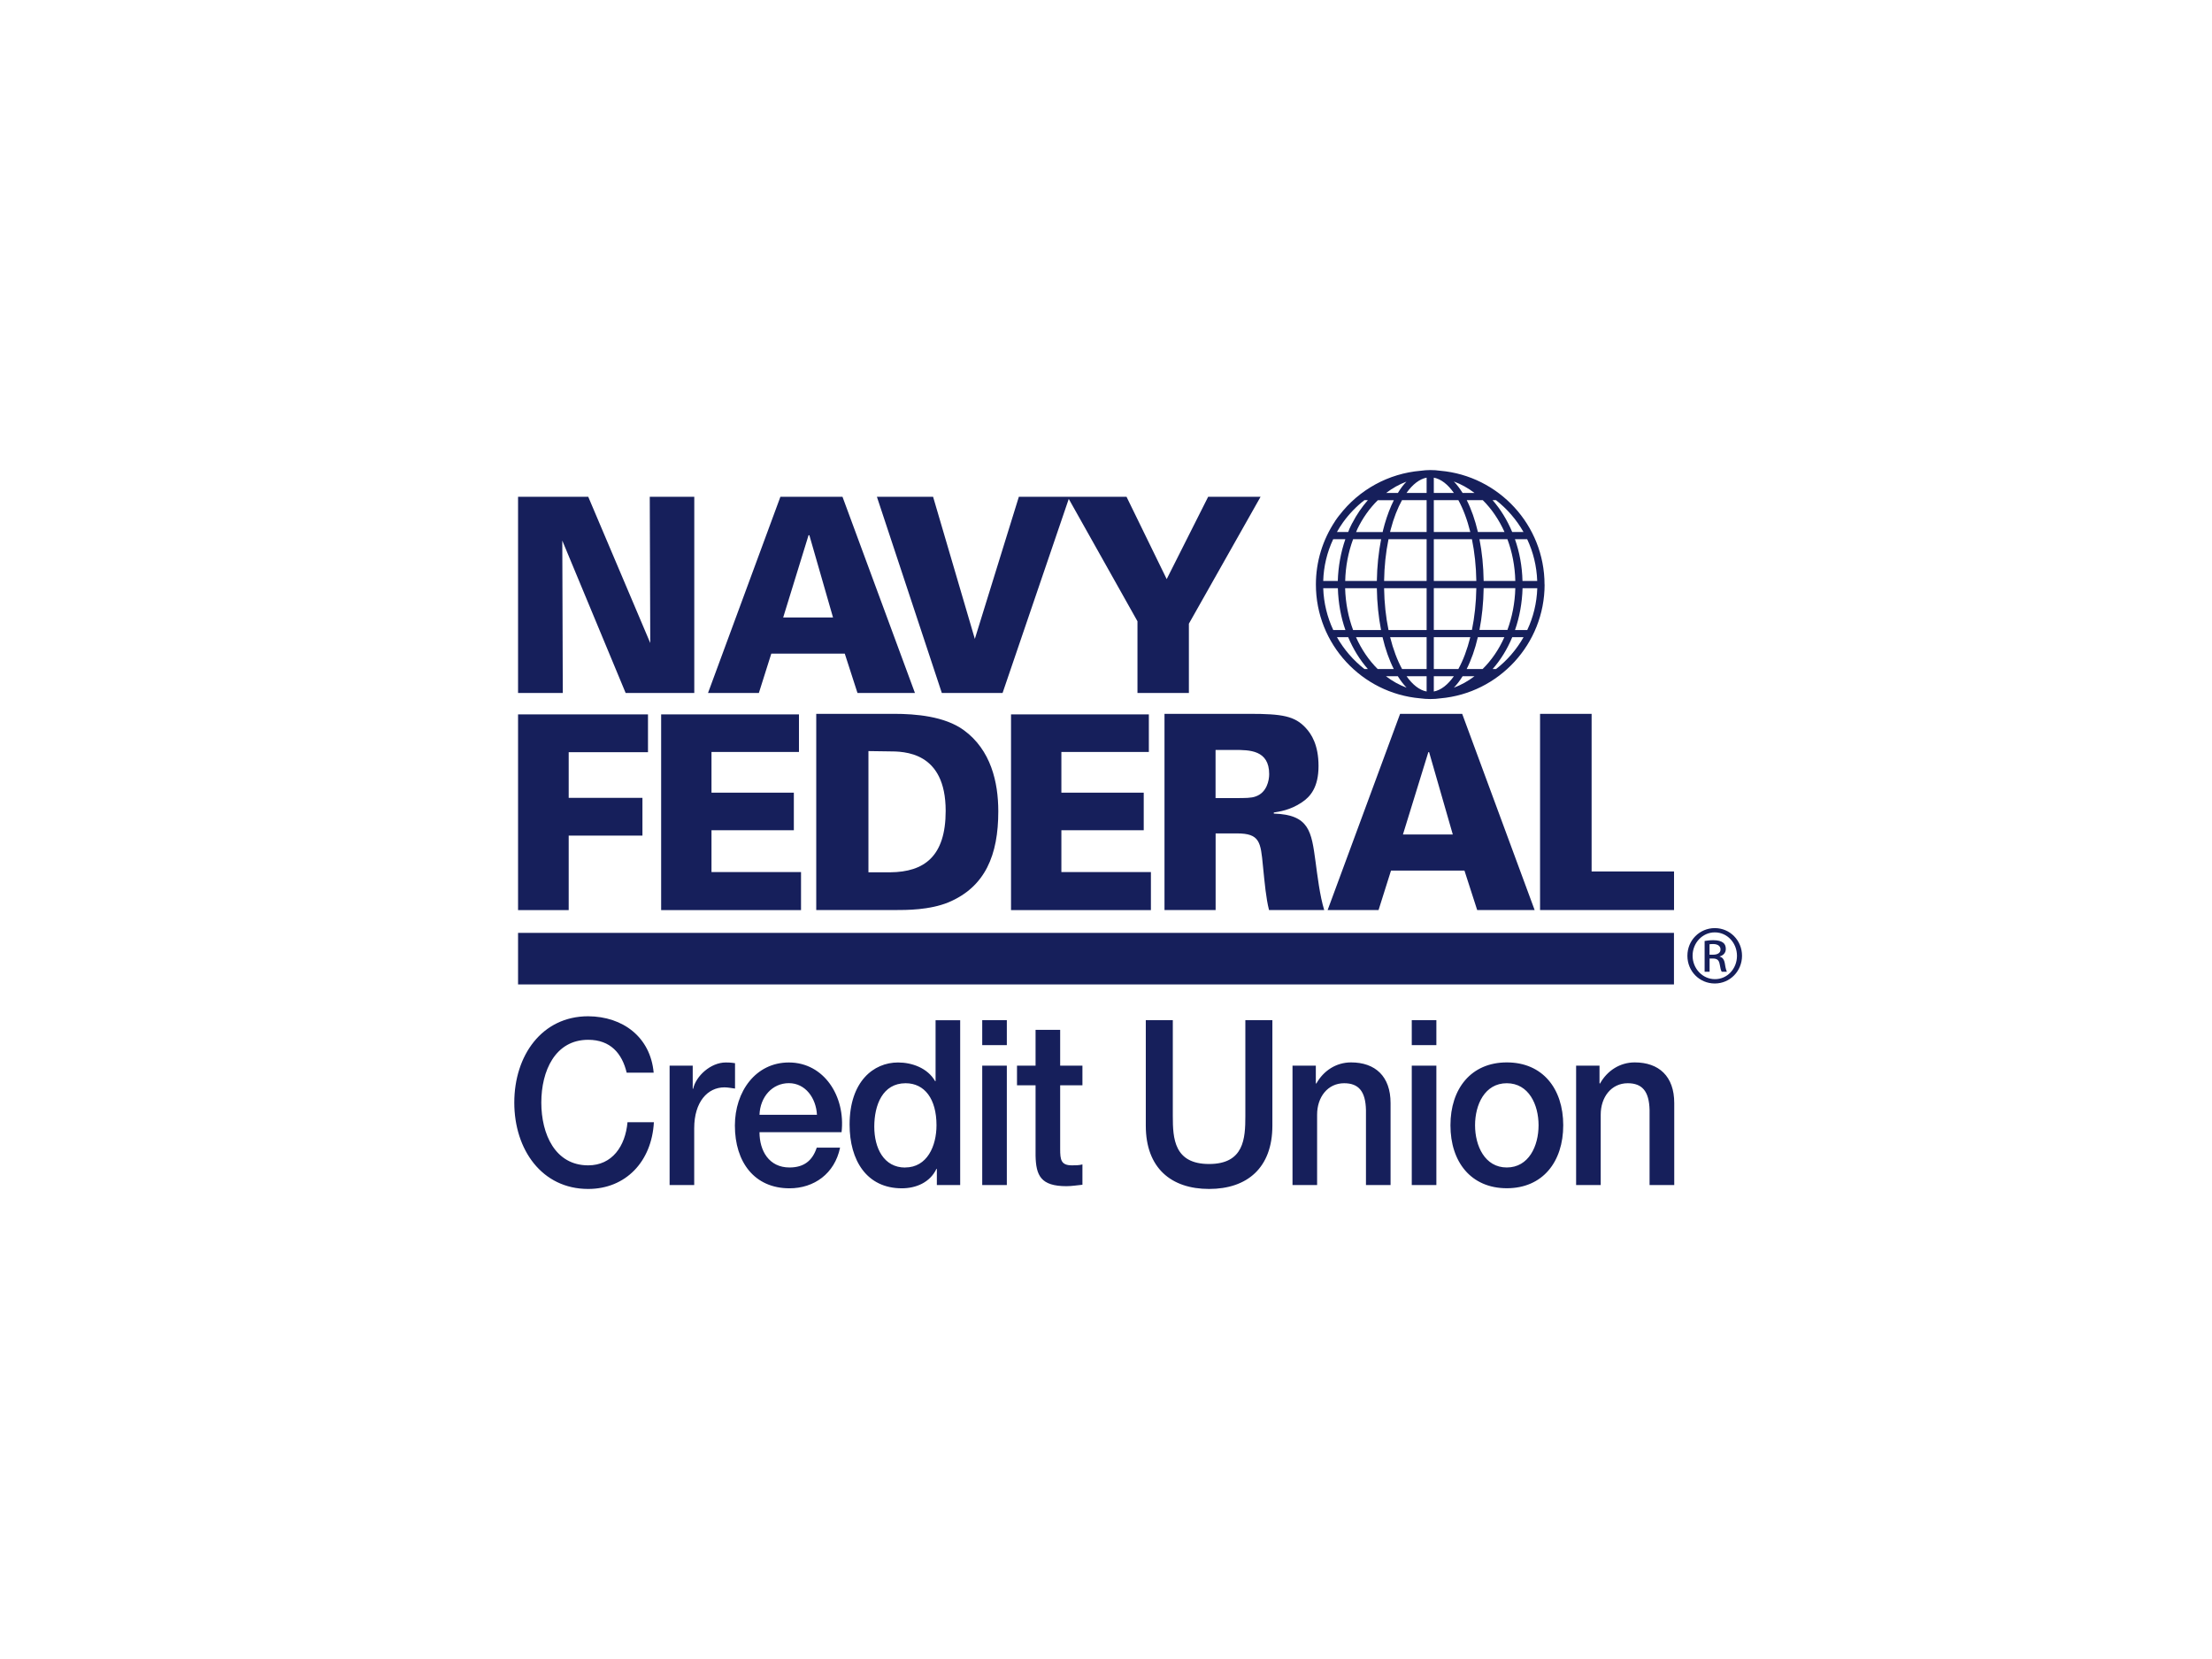 <svg xmlns="http://www.w3.org/2000/svg" width="400" height="300" viewBox="0 0 400 300" fill="none"><g clip-path="url(#clip0_3286_82853)"><path d="M309.136 172.639H309.779C310.512 172.639 311.129 172.369 311.129 171.688C311.129 171.2 310.769 170.711 309.779 170.711C309.483 170.711 309.29 170.737 309.136 170.75V172.639ZM309.136 175.725H308.249V170.158C308.712 170.094 309.162 170.017 309.83 170.017C310.679 170.017 311.232 170.197 311.566 170.441C311.901 170.685 312.081 171.058 312.081 171.598C312.081 172.331 311.592 172.781 310.988 172.948V172.999C311.476 173.089 311.811 173.527 311.926 174.349C312.055 175.223 312.197 175.545 312.274 175.725H311.348C311.206 175.545 311.078 175.031 310.962 174.311C310.833 173.604 310.473 173.334 309.766 173.334H309.149V175.725H309.136ZM310.075 168.603C307.876 168.603 306.075 170.492 306.075 172.819C306.075 175.146 307.876 177.062 310.1 177.062C312.325 177.088 314.1 175.198 314.1 172.845C314.1 170.492 312.325 168.603 310.1 168.603H310.075ZM310.1 167.831C312.827 167.831 315.013 170.055 315.013 172.832C315.013 175.609 312.84 177.846 310.088 177.846C307.335 177.846 305.136 175.648 305.136 172.832C305.136 170.017 307.361 167.831 310.088 167.831H310.113H310.1ZM270.531 120.984H269.913C271.354 119.351 272.562 117.397 273.463 115.224H275.507C274.234 117.461 272.55 119.416 270.531 120.984ZM241.763 115.224H243.795C244.708 117.397 245.917 119.351 247.357 120.984H246.74C244.734 119.416 243.036 117.461 241.763 115.224ZM246.727 90.438H247.357C246.29 91.659 245.325 93.048 244.528 94.603H244.515L244.232 95.182L243.949 95.773H243.975C243.911 95.915 243.846 96.056 243.795 96.198H241.763C242.097 95.593 242.47 95.015 242.869 94.449C243.975 92.919 245.274 91.569 246.74 90.438M275.494 96.198H273.45C272.537 94.025 271.341 92.071 269.9 90.438H270.518C272.524 92.007 274.221 93.961 275.494 96.198ZM275.327 106.367H277.989C277.899 109.054 277.269 111.612 276.176 113.926H273.964C274.774 111.599 275.25 109.041 275.327 106.367ZM267.534 113.913C267.984 111.599 268.254 109.041 268.293 106.354H274.016C273.951 109.041 273.437 111.599 272.588 113.913H267.534ZM264.486 122.282H266.634C265.477 123.17 264.229 123.864 262.905 124.352C263.458 123.774 263.998 123.08 264.486 122.282ZM252.771 122.282C253.26 123.067 253.787 123.761 254.353 124.352C253.028 123.864 251.781 123.17 250.623 122.282H252.771ZM243.242 106.367H248.977C249.016 109.054 249.286 111.599 249.736 113.926H244.682C243.821 111.612 243.319 109.054 243.242 106.367ZM241.93 105.055H239.281C239.358 102.42 239.975 99.862 241.081 97.509H243.28C242.457 99.887 241.994 102.446 241.917 105.055M249.749 97.509C249.286 99.887 249.016 102.446 248.977 105.055H243.255C243.319 102.433 243.808 99.862 244.682 97.509H249.749ZM264.486 89.14C263.985 88.343 263.458 87.648 262.905 87.07C264.229 87.558 265.477 88.253 266.634 89.14H264.486ZM259.278 105.055V97.509H266.171C266.647 99.823 266.93 102.381 266.968 105.055H259.278ZM259.278 113.913V106.354H266.968C266.93 109.028 266.647 111.586 266.171 113.913H259.278ZM259.278 120.984V115.224H265.875C265.322 117.449 264.589 119.403 263.715 120.984H259.278ZM259.278 122.282H262.905C261.824 123.812 260.59 124.802 259.278 125.046V122.282ZM257.979 122.282V125.046C256.668 124.802 255.433 123.812 254.353 122.282H257.979ZM257.979 115.224V120.984H253.543C252.681 119.403 251.935 117.449 251.382 115.224H257.979ZM257.979 106.367V113.926H251.086C250.611 111.612 250.328 109.041 250.289 106.367H257.979ZM257.979 97.509V105.055H250.289C250.328 102.433 250.598 99.874 251.086 97.509H257.979ZM263.715 90.438C264.589 92.019 265.322 93.974 265.875 96.198H259.278V90.438H263.715ZM259.278 89.14V86.376C260.59 86.62 261.824 87.597 262.905 89.14H259.278ZM257.979 86.376V89.14H254.34C255.446 87.584 256.693 86.62 257.979 86.376ZM252.771 89.14H250.662C251.807 88.265 253.028 87.584 254.327 87.096C253.774 87.661 253.26 88.343 252.784 89.14M251.485 95.735C252.025 93.665 252.732 91.891 253.53 90.438H257.979V96.198H251.369C251.408 96.043 251.446 95.876 251.485 95.735ZM274.016 105.055H268.293C268.254 102.368 267.997 99.823 267.534 97.509H272.588C273.45 99.81 273.951 102.368 274.016 105.055ZM277.976 105.055H275.314C275.25 102.381 274.774 99.836 273.951 97.509H276.163C277.243 99.81 277.886 102.368 277.976 105.055ZM272.048 96.198H267.251C266.737 94.012 266.055 92.071 265.232 90.438H268.126C269.72 92.007 271.058 93.974 272.061 96.198M245.415 95.748C246.405 93.678 247.679 91.891 249.157 90.451H252.051C251.421 91.698 250.868 93.151 250.392 94.783L250.225 95.413L250.058 96.043H250.07C250.07 96.043 250.045 96.159 250.032 96.21H245.222C245.287 96.056 245.351 95.902 245.428 95.748M239.281 106.367H241.93C242.007 109.041 242.47 111.599 243.293 113.926H241.094C240.014 111.612 239.371 109.054 239.281 106.367ZM245.209 115.224H250.006C250.521 117.41 251.215 119.351 252.038 120.984H249.132C247.55 119.416 246.213 117.461 245.209 115.224ZM268.113 120.984H265.219C266.042 119.351 266.737 117.41 267.238 115.224H272.035C271.045 117.461 269.695 119.416 268.1 120.984M279.301 105.711C279.301 94.938 271.006 86.054 260.461 85.129C259.857 85.039 259.252 85 258.622 85C258.044 85 257.465 85.051 256.899 85.129C251.112 85.617 245.75 88.535 242.2 93.176H242.187L241.802 93.691L241.429 94.218H241.442C239.165 97.638 237.956 101.584 237.956 105.698C237.956 116.472 246.251 125.355 256.796 126.281C257.401 126.358 258.018 126.409 258.635 126.409C259.252 126.409 259.87 126.371 260.474 126.281C271.019 125.355 279.314 116.472 279.314 105.698M302.706 168.693H93.682V178.013H302.706V168.693ZM203.711 89.834L210.976 104.721L218.474 89.834H227.952L214.989 112.782V125.316H205.691V112.345L193.05 89.834H203.724H203.711ZM158.572 89.834H168.732L176.281 115.533L184.241 89.834H193.397L181.296 125.316H170.314L158.572 89.834ZM150.638 111.663L146.356 96.776H146.214L141.623 111.663H150.638ZM141.122 89.834H152.348L165.453 125.316H155.062L152.76 118.194H139.476L137.225 125.316H128.03L141.122 89.834ZM93.682 89.834H106.374L117.588 116.279L117.498 89.834H125.548V125.316H113.139L101.68 97.753L101.77 125.316H93.682V89.834ZM278.478 129.083H287.814V157.585H302.719V164.566H278.491V129.083H278.478ZM262.712 150.9L258.429 136.013H258.288L253.697 150.9H262.712ZM253.183 129.083H264.409L277.513 164.566H267.123L264.821 157.431H251.537L249.286 164.566H240.078L253.183 129.083ZM219.798 144.318H223.245C225.264 144.318 226.28 144.318 227.064 144.022C229.083 143.328 229.508 141.116 229.508 139.985C229.508 135.614 225.92 135.614 223.258 135.614H219.811V144.305L219.798 144.318ZM210.565 129.083H225.92C231.899 129.083 234.15 129.482 236.13 131.642C237.133 132.722 238.432 134.688 238.432 138.52C238.432 142.351 236.966 144.073 235.397 145.102C233.288 146.529 231.257 146.773 230.343 146.927V147.12C236.786 147.326 237.146 150.373 237.892 155.811C238.214 158.228 238.677 162.059 239.461 164.566H229.482C228.929 162.406 228.697 159.693 228.376 156.557C227.964 152.276 227.823 150.707 223.682 150.707H219.824V164.566H210.578V129.083H210.565ZM182.826 129.186H207.749V135.974H191.931V143.341H206.823V150.129H191.931V157.701H208.122V164.579H182.826V129.199V129.186ZM157.029 157.739H160.99C167.111 157.688 171.008 154.885 171.008 146.632C171.008 135.871 163.472 135.871 160.669 135.871L157.042 135.82V157.739H157.029ZM147.603 129.083H161.633C165.581 129.083 170.828 129.52 174.274 132.027C179.2 135.614 180.524 141.464 180.524 146.722C180.524 154.59 178.184 160.388 171.471 163.19C168.063 164.566 164.025 164.566 161.723 164.566H147.603V129.083ZM119.556 129.186H144.478V135.974H128.66V143.341H143.552V150.129H128.66V157.701H144.851V164.579H119.556V129.199V129.186ZM93.682 129.186H117.177V136.026H102.838V144.279H116.173V151.106H102.838V164.579H93.682V129.199V129.186ZM285.024 192.708H289.242V195.883L289.319 195.96C290.643 193.582 292.958 192.116 295.607 192.116C299.98 192.116 302.757 194.623 302.757 199.47V214.293H298.295V200.73C298.218 197.349 296.97 195.883 294.347 195.883C291.376 195.883 289.46 198.39 289.46 201.565V214.293H285.011V192.708H285.024ZM278.221 203.481C278.221 199.766 276.459 195.883 272.472 195.883C268.486 195.883 266.737 199.766 266.737 203.481C266.737 207.196 268.499 211.117 272.472 211.117C276.446 211.117 278.221 207.235 278.221 203.481ZM262.287 203.481C262.287 196.886 266.004 192.116 272.485 192.116C278.967 192.116 282.683 196.873 282.683 203.481C282.683 210.089 278.967 214.871 272.485 214.871C266.004 214.871 262.287 210.115 262.287 203.481ZM255.292 192.708H259.741V214.293H255.292V192.708ZM255.292 184.48H259.741V188.992H255.292V184.48ZM233.726 192.708H237.944V195.883L238.021 195.96C239.345 193.582 241.66 192.116 244.309 192.116C248.682 192.116 251.459 194.623 251.459 199.47V214.293H247.01V200.73C246.933 197.349 245.685 195.883 243.062 195.883C240.091 195.883 238.175 198.39 238.175 201.565V214.293H233.726V192.708ZM207.196 184.48H212.082V201.848C212.082 205.859 212.314 210.488 218.641 210.488C224.968 210.488 225.199 205.859 225.199 201.848V184.48H230.086V203.558C230.086 211.195 225.508 215 218.641 215C211.774 215 207.196 211.207 207.196 203.558V184.48ZM183.906 192.708H187.263V186.228H191.712V192.708H195.738V196.256H191.712V207.775C191.712 209.742 191.867 210.732 193.86 210.732C194.49 210.732 195.107 210.732 195.738 210.565V214.241C194.76 214.331 193.821 214.499 192.844 214.499C188.202 214.499 187.34 212.57 187.263 208.983V196.256H183.906V192.708ZM177.618 192.708H182.067V214.293H177.618V192.708ZM177.618 184.48H182.067V188.992H177.618V184.48ZM163.678 211.117C167.664 211.117 169.349 207.235 169.349 203.481C169.349 198.724 167.201 195.883 163.768 195.883C159.588 195.883 158.097 199.856 158.097 203.738C158.097 207.621 159.82 211.13 163.691 211.13M173.631 214.293H169.413V211.375H169.336C168.166 213.843 165.62 214.884 163.086 214.884C156.721 214.884 153.634 209.832 153.634 203.365C153.634 195.562 157.968 192.129 162.392 192.129C164.925 192.129 167.742 193.132 169.105 195.51H169.182V184.493H173.631V214.306V214.293ZM147.732 201.591C147.577 198.583 145.661 195.87 142.652 195.87C139.643 195.87 137.457 198.364 137.341 201.591H147.732ZM137.341 204.728C137.341 208.109 139.064 211.117 142.768 211.117C145.353 211.117 146.909 209.909 147.693 207.531H151.911C150.934 212.249 147.192 214.884 142.768 214.884C136.441 214.884 132.891 210.166 132.891 203.532C132.891 197.387 136.646 192.129 142.652 192.129C149.018 192.129 152.927 198.274 152.181 204.741H137.341V204.728ZM121.086 192.708H125.265V196.886H125.343C125.844 194.585 128.506 192.129 131.245 192.129C132.261 192.129 132.531 192.219 132.917 192.258V196.847C132.287 196.77 131.631 196.629 131.001 196.629C127.953 196.629 125.535 199.264 125.535 204.021V214.293H121.086V192.708ZM113.319 193.955C112.496 190.535 110.425 188.028 106.361 188.028C100.382 188.028 97.887 193.659 97.887 199.38C97.887 205.101 100.394 210.732 106.361 210.732C110.695 210.732 113.087 207.274 113.473 202.928H118.244C117.858 210.076 113.126 215 106.361 215C98.002 215 93 207.903 93 199.38C93 190.856 98.002 183.773 106.361 183.773C112.65 183.811 117.614 187.54 118.205 193.968H113.319V193.955Z" fill="#161F5B"></path></g><defs><clipPath id="clip0_3286_82853"><rect width="222" height="130" fill="white" transform="translate(93 85)"></rect></clipPath></defs></svg>